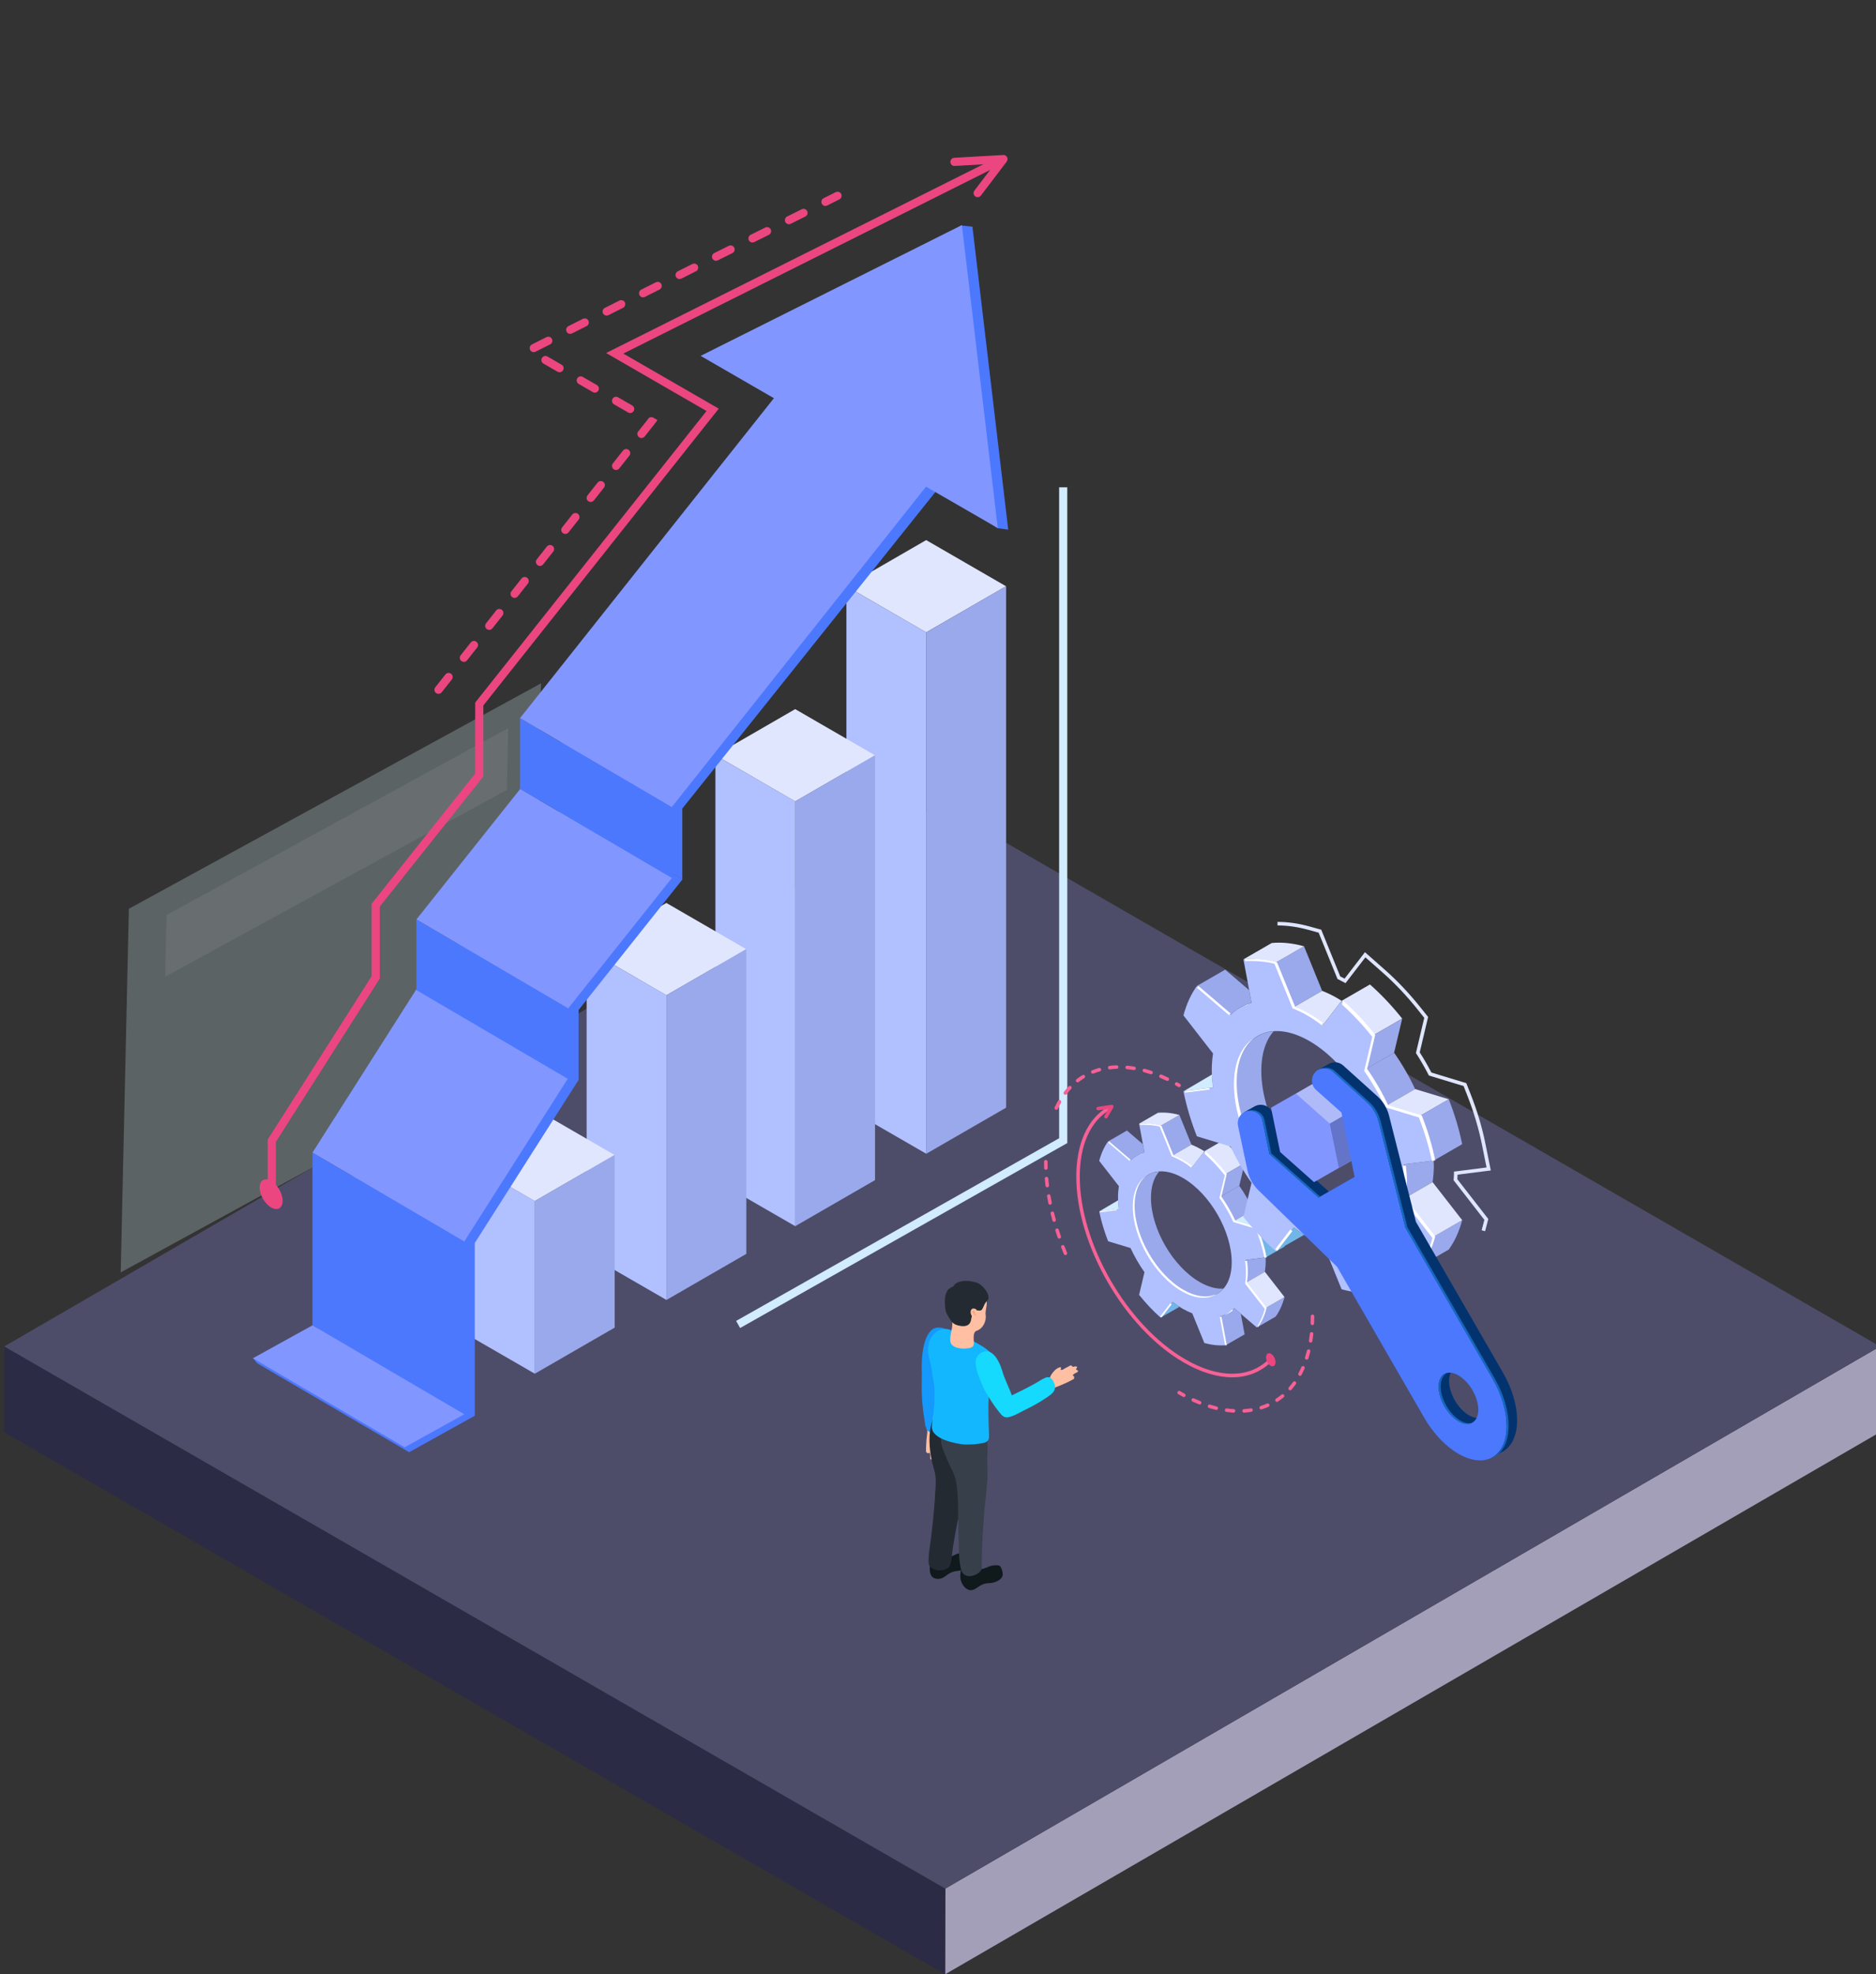 <svg width="230" height="242" viewBox="0 0 230 242" fill="none" xmlns="http://www.w3.org/2000/svg">
    <rect x="0" y="0" width="230" height="242" fill="#333333" stroke="none"/>
    <g clip-path="url(#clip0_54_60399)">
        <path d="M230.5 165.037L230.475 175.554L115.871 241.999L115.895 231.494L230.5 165.037Z" fill="#A49FB9"/>
        <path d="M115.895 231.494L115.871 241.999L0.5 175.554L0.525 165.037L115.895 231.494Z" fill="#2B2B45"/>
        <path d="M230.5 165.037L115.896 231.495L0.525 165.037L115.142 98.58L230.5 165.037Z" fill="#4D4D6A"/>
        <g opacity="0.5">
            <g style="mix-blend-mode:screen" opacity="0.5">
                <path d="M15.799 111.391L66.329 83.76L65.34 128.332L14.798 155.963L15.799 111.391Z" fill="#D4F2F8"/>
            </g>
            <path opacity="0.2" d="M20.421 112.155L62.313 89.246L62.14 96.817L20.247 119.725L20.421 112.155Z" fill="white"/>
        </g>
        <g clip-path="url(#clip1_54_60399)">
            <path d="M113.55 66.2L123.34 71.86L113.55 77.51L103.77 71.85L113.55 66.2Z" fill="#E0E6FD"/>
            <path d="M123.35 135.77L113.56 141.42V77.51L123.35 71.85V135.77Z" fill="#9AA9EB"/>
            <path d="M113.56 141.42L103.77 135.77V71.85L113.56 77.51V141.42Z" fill="#B1C0FE"/>
            <path d="M97.49 86.92L107.28 92.58L97.49 98.23L87.71 92.57L97.49 86.92Z" fill="#E0E6FD"/>
            <path d="M107.28 144.65L97.49 150.3V98.22L107.28 92.57V144.65Z" fill="#9AA9EB"/>
            <path d="M97.5 150.3L87.71 144.65V92.57L97.5 98.22V150.3Z" fill="#B1C0FE"/>
            <path d="M81.7 110.68L91.49 116.34L81.7 121.99L71.92 116.33L81.7 110.68Z" fill="#E0E6FD"/>
            <path d="M91.5 153.69L81.71 159.34V121.99L91.5 116.33V153.69Z" fill="#9AA9EB"/>
            <path d="M81.71 159.34L71.92 153.69V116.33L81.71 121.99V159.34Z" fill="#B1C0FE"/>
            <path d="M65.57 135.91L75.35 141.57L65.56 147.22L55.78 141.56L65.57 135.91Z" fill="#E0E6FD"/>
            <path d="M90.74 162.78L90.25 161.91L129.85 139.52V59.73H130.85V140.11L90.74 162.78Z" fill="#D1EBFF"/>
            <path d="M75.36 162.73L65.57 168.38V147.21L75.36 141.56V162.73Z" fill="#9AA9EB"/>
            <path d="M65.57 168.38L55.78 162.73V141.56L65.57 147.21V168.38Z" fill="#B1C0FE"/>
            <path d="M69.39 99.47L83.65 107.77V99.12H83.64L114.98 59.93L122.32 64.75L123.61 64.92L119.22 27.78L117.84 27.64L90.93 46.05L100.09 51.33L68.79 90.46L69.52 90.89L68.79 90.46V99.12L68.82 99.13L56.09 115.13L56.81 115.56L56.09 115.13V123.7H56.08L43.35 143.71L44.08 144.14L43.35 143.71L39.56 162.63L31.05 166.5L31.51 167.09L50.16 178L58.21 173.53V152.37H58.2L70.9 132.42L70.94 132.44V123.79L83.67 107.79L69.39 99.47Z" fill="#4C78FD"/>
            <path d="M51.04 121.27L69.64 132.18L56.91 152.19L38.31 141.28L51.04 121.27Z" fill="#8296FF"/>
            <path d="M56.92 173.35L38.31 162.45V141.28L56.92 152.18V173.35Z" fill="#4C78FD"/>
            <path d="M63.78 96.7L82.38 107.61L69.65 123.61L51.05 112.7L63.78 96.7Z" fill="#8296FF"/>
            <path d="M69.66 132.26L51.05 121.36V112.7L69.66 123.61V132.26Z" fill="#4C78FD"/>
            <path d="M96.03 47.36L114.63 58.27L82.35 98.94L63.75 88.03L96.03 47.36Z" fill="#8296FF"/>
            <path d="M82.36 107.59L63.75 96.69V88.03L82.36 98.94V107.59Z" fill="#4C78FD"/>
            <path d="M56.92 173.35L38.31 162.45L31 166.49L49.61 177.4L56.92 173.35Z" fill="#8296FF"/>
            <path d="M112.73 59.19L122.33 64.73L117.93 27.59L85.9 43.62L95.49 49.16L112.73 59.19Z" fill="#8296FF"/>
            <path d="M53.76 85.05C53.65 85.05 53.54 85.01 53.45 84.94C53.23 84.77 53.2 84.45 53.37 84.24L54.61 82.67C54.78 82.45 55.1 82.42 55.31 82.59C55.53 82.76 55.56 83.08 55.39 83.29L54.15 84.86C54.05 84.98 53.91 85.05 53.76 85.05ZM56.87 81.13C56.76 81.13 56.65 81.09 56.56 81.02C56.34 80.85 56.31 80.53 56.48 80.32L57.72 78.75C57.89 78.53 58.21 78.5 58.42 78.67C58.64 78.84 58.67 79.16 58.5 79.37L57.26 80.94C57.16 81.06 57.02 81.13 56.87 81.13ZM59.98 77.21C59.87 77.21 59.76 77.17 59.67 77.1C59.45 76.93 59.42 76.61 59.59 76.4L60.83 74.83C61 74.61 61.32 74.58 61.53 74.75C61.75 74.92 61.78 75.24 61.61 75.45L60.37 77.02C60.27 77.14 60.13 77.21 59.98 77.21ZM63.09 73.29C62.98 73.29 62.87 73.25 62.78 73.18C62.56 73.01 62.53 72.69 62.7 72.48L63.94 70.91C64.11 70.69 64.42 70.66 64.64 70.83C64.86 71 64.89 71.32 64.72 71.53L63.48 73.1C63.38 73.22 63.24 73.29 63.09 73.29ZM66.2 69.37C66.09 69.37 65.98 69.33 65.89 69.26C65.67 69.09 65.64 68.77 65.81 68.56L67.05 66.99C67.22 66.77 67.54 66.74 67.75 66.91C67.97 67.08 68 67.4 67.83 67.61L66.59 69.18C66.49 69.3 66.35 69.37 66.2 69.37ZM69.31 65.45C69.2 65.45 69.09 65.41 69 65.34C68.78 65.17 68.75 64.85 68.92 64.64L70.16 63.07C70.33 62.85 70.65 62.82 70.86 62.99C71.08 63.16 71.11 63.48 70.94 63.69L69.7 65.26C69.6 65.38 69.46 65.45 69.31 65.45ZM72.42 61.53C72.31 61.53 72.2 61.49 72.11 61.42C71.89 61.25 71.86 60.93 72.03 60.72L73.27 59.15C73.44 58.93 73.76 58.9 73.97 59.07C74.19 59.24 74.22 59.56 74.05 59.77L72.81 61.34C72.71 61.46 72.57 61.53 72.42 61.53ZM75.53 57.61C75.42 57.61 75.31 57.57 75.22 57.5C75 57.33 74.97 57.01 75.14 56.8L76.38 55.23C76.55 55.01 76.87 54.98 77.08 55.15C77.3 55.32 77.33 55.64 77.16 55.85L75.92 57.42C75.82 57.54 75.68 57.61 75.53 57.61ZM78.64 53.69C78.53 53.69 78.42 53.65 78.33 53.58C78.11 53.41 78.08 53.09 78.25 52.88L79.42 51.41C79.42 51.41 79.42 51.39 79.43 51.38C79.57 51.14 79.87 51.06 80.11 51.2L80.61 51.49L80.27 51.95L79.04 53.5C78.94 53.62 78.8 53.69 78.65 53.69H78.64ZM77.26 50.63C77.17 50.63 77.09 50.61 77.01 50.56L75.28 49.56C75.04 49.42 74.96 49.12 75.1 48.88C75.24 48.64 75.54 48.56 75.78 48.7L77.51 49.7C77.75 49.84 77.83 50.14 77.69 50.38C77.6 50.54 77.43 50.63 77.26 50.63ZM72.93 48.13C72.85 48.13 72.76 48.11 72.68 48.06L70.95 47.06C70.71 46.92 70.63 46.62 70.77 46.38C70.91 46.14 71.21 46.06 71.45 46.2L73.18 47.2C73.42 47.34 73.5 47.64 73.36 47.88C73.27 48.04 73.1 48.13 72.93 48.13ZM68.6 45.63C68.52 45.63 68.43 45.61 68.35 45.56L66.62 44.56C66.38 44.42 66.3 44.12 66.44 43.88C66.58 43.64 66.88 43.56 67.12 43.7L68.85 44.7C69.09 44.84 69.17 45.14 69.03 45.38C68.94 45.54 68.77 45.63 68.6 45.63ZM65.44 43.17C65.26 43.17 65.08 43.07 64.99 42.89C64.87 42.64 64.97 42.34 65.21 42.22L67 41.32C67.25 41.2 67.55 41.3 67.67 41.54C67.79 41.79 67.69 42.09 67.45 42.21L65.66 43.11C65.59 43.15 65.51 43.16 65.44 43.16V43.17ZM69.91 40.93C69.73 40.93 69.55 40.83 69.46 40.65C69.34 40.4 69.44 40.1 69.68 39.98L71.47 39.08C71.72 38.96 72.02 39.06 72.14 39.3C72.26 39.55 72.16 39.85 71.92 39.97L70.13 40.87C70.06 40.91 69.98 40.92 69.91 40.92V40.93ZM74.38 38.69C74.2 38.69 74.02 38.59 73.93 38.41C73.81 38.16 73.91 37.86 74.15 37.74L75.94 36.84C76.19 36.72 76.49 36.82 76.61 37.06C76.73 37.31 76.63 37.61 76.39 37.73L74.6 38.63C74.53 38.67 74.45 38.68 74.38 38.68V38.69ZM78.85 36.45C78.67 36.45 78.49 36.35 78.4 36.17C78.28 35.92 78.38 35.62 78.62 35.5L80.41 34.6C80.66 34.48 80.96 34.58 81.08 34.82C81.2 35.07 81.1 35.37 80.86 35.49L79.07 36.39C79 36.43 78.92 36.44 78.85 36.44V36.45ZM83.32 34.21C83.14 34.21 82.96 34.11 82.87 33.93C82.75 33.68 82.85 33.38 83.09 33.26L84.88 32.36C85.13 32.24 85.43 32.34 85.55 32.58C85.67 32.83 85.57 33.13 85.33 33.25L83.54 34.15C83.47 34.19 83.39 34.2 83.32 34.2V34.21ZM87.79 31.97C87.61 31.97 87.43 31.87 87.34 31.69C87.22 31.44 87.32 31.14 87.56 31.02L89.35 30.13C89.6 30.01 89.9 30.11 90.02 30.35C90.14 30.6 90.04 30.9 89.8 31.02L88.01 31.91C87.94 31.95 87.86 31.96 87.79 31.96V31.97ZM92.26 29.73C92.08 29.73 91.9 29.63 91.81 29.45C91.69 29.2 91.79 28.9 92.03 28.78L93.82 27.89C94.07 27.77 94.37 27.87 94.49 28.11C94.61 28.36 94.51 28.66 94.27 28.78L92.48 29.67C92.41 29.71 92.33 29.72 92.26 29.72V29.73ZM96.73 27.49C96.55 27.49 96.37 27.39 96.28 27.21C96.16 26.96 96.26 26.66 96.5 26.54L98.29 25.65C98.54 25.53 98.84 25.63 98.96 25.87C99.08 26.12 98.98 26.42 98.74 26.54L96.95 27.43C96.88 27.47 96.8 27.48 96.73 27.48V27.49ZM101.2 25.25C101.02 25.25 100.84 25.15 100.75 24.97C100.63 24.72 100.73 24.42 100.97 24.3L102.46 23.55C102.71 23.43 103.01 23.53 103.13 23.77C103.25 24.02 103.15 24.32 102.91 24.44L101.42 25.19C101.35 25.23 101.27 25.24 101.2 25.24V25.25Z" fill="#EB4680"/>
            <path d="M33.82 145.92H32.82V139.68L45.56 119.66V110.78L58.26 94.82V86.12L86.62 50.38L74.31 43.27L121.83 19.5L122.28 20.39L76.42 43.34L88.12 50.09L59.26 86.47V95.17L46.56 111.13V119.95L33.82 139.97V145.92Z" fill="#EB4680"/>
            <path d="M119.86 24.17C119.75 24.17 119.65 24.14 119.56 24.07C119.34 23.9 119.3 23.59 119.46 23.37L121.97 20.07L117.05 20.34C116.76 20.37 116.54 20.14 116.52 19.87C116.5 19.59 116.72 19.36 116.99 19.34L123 19C123.19 18.97 123.38 19.09 123.47 19.26C123.56 19.43 123.54 19.64 123.43 19.8L120.26 23.97C120.16 24.1 120.01 24.17 119.86 24.17Z" fill="#EB4680"/>
            <path d="M34.65 147.19C34.65 148.09 34.02 148.45 33.24 148C32.46 147.55 31.83 146.46 31.83 145.56C31.83 144.66 32.46 144.3 33.24 144.75C34.02 145.2 34.65 146.29 34.65 147.19Z" fill="#EB4680"/>
        </g>
        <path d="M115.026 175.457C115.113 175.568 115.199 175.666 115.261 175.802C115.459 176.184 115.632 176.603 115.583 177.035C115.583 177.121 115.545 177.232 115.459 177.269C115.397 177.22 115.348 177.171 115.286 177.109C115.286 177.109 115.261 177.084 115.249 177.084C115.237 177.084 115.224 177.084 115.212 177.109C115.101 177.232 115.15 177.491 115.15 177.639C115.15 177.849 115.15 178.058 115.15 178.268C115.15 178.317 115.15 178.367 115.138 178.416C115.125 178.465 115.088 178.502 115.039 178.515C115.014 178.515 114.977 178.515 114.952 178.515C114.903 178.515 114.866 178.576 114.853 178.638C114.816 178.749 114.792 178.884 114.717 178.971C114.569 179.156 114.532 178.86 114.446 178.798C114.322 178.712 114.26 178.921 114.149 178.897C114.063 178.884 114.05 178.773 114.05 178.687C114.05 178.465 114.087 178.268 113.976 178.071C113.976 178.071 113.964 178.046 113.951 178.046C113.927 178.046 113.902 178.071 113.89 178.095C113.815 178.182 113.717 178.12 113.655 178.071C113.568 178.021 113.544 177.984 113.531 177.873C113.531 177.232 113.568 176.591 113.642 175.962C113.667 175.79 113.692 175.629 113.692 175.457C113.692 175.272 113.679 175.099 113.618 174.927C113.568 174.754 113.506 174.594 113.469 174.421C113.42 174.236 113.531 174.014 113.618 173.854C113.642 173.792 113.679 173.743 113.741 173.706C113.791 173.681 113.84 173.669 113.902 173.669C114.075 173.669 114.26 173.669 114.433 173.743C114.606 173.817 114.742 173.94 114.804 174.1C114.853 174.224 114.853 174.372 114.841 174.507C114.841 174.705 114.829 174.914 114.866 175.112C114.903 175.247 114.965 175.358 115.039 175.457H115.026Z" fill="#FFBFA2"/>
        <path d="M116.522 165.766C116.88 163.966 116.448 162.523 114.804 162.745C114.112 162.832 113.198 163.818 113.025 166.703C112.975 167.406 112.975 169.342 113.272 170.562C113.457 171.351 114.025 171.561 114.273 171.401C114.557 171.216 114.705 172.054 114.866 171.623C115.175 170.821 116.064 168.084 116.522 165.754V165.766Z" fill="#1499FC"/>
        <path d="M114.384 175.593C113.457 175.593 113.457 174.717 113.358 174.126C112.926 171.598 113 170.007 113.024 168.651C113.024 168.577 113.581 169.021 113.655 169.033C114.112 169.12 115.002 167.665 115.224 168.121C115.459 168.602 114.829 171.105 115.002 173.25C115.125 174.791 115.57 175.58 114.384 175.58V175.593Z" fill="#1499FC"/>
        <path d="M128.706 168.86C128.768 168.737 128.818 168.613 128.892 168.49C129.139 168.133 129.423 167.787 129.831 167.627C129.917 167.59 130.029 167.565 130.103 167.627C130.078 167.701 130.066 167.775 130.041 167.849C130.041 167.861 130.041 167.874 130.041 167.886C130.041 167.886 130.066 167.898 130.078 167.911C130.239 167.96 130.449 167.787 130.585 167.713C130.77 167.615 130.955 167.516 131.141 167.417C131.178 167.393 131.227 167.368 131.277 167.368C131.326 167.368 131.376 167.368 131.413 167.417C131.425 167.442 131.437 167.467 131.45 167.491C131.487 167.528 131.549 167.541 131.598 167.528C131.709 167.504 131.833 167.467 131.956 167.491C132.191 167.541 131.944 167.713 131.932 167.812C131.932 167.96 132.129 167.911 132.166 168.034C132.191 168.12 132.105 168.182 132.031 168.219C131.833 168.318 131.647 168.379 131.524 168.576C131.524 168.576 131.524 168.601 131.524 168.613C131.524 168.638 131.573 168.638 131.598 168.65C131.709 168.675 131.697 168.786 131.697 168.872C131.697 168.971 131.672 169.02 131.573 169.07C131.005 169.378 130.424 169.649 129.831 169.883C129.67 169.945 129.51 170.007 129.361 170.081C129.201 170.167 129.052 170.266 128.929 170.389C128.805 170.512 128.682 170.648 128.558 170.759C128.41 170.882 128.175 170.894 127.99 170.894C127.928 170.894 127.854 170.894 127.804 170.857C127.755 170.833 127.73 170.784 127.705 170.734C127.619 170.586 127.545 170.414 127.52 170.241C127.508 170.068 127.545 169.871 127.656 169.735C127.742 169.637 127.878 169.563 128.002 169.501C128.187 169.415 128.36 169.316 128.521 169.193C128.632 169.094 128.694 168.983 128.743 168.872L128.706 168.86Z" fill="#FFBFA2"/>
        <path d="M117.745 192.941C117.77 192.472 117.906 192.004 118.029 191.535C118.079 191.375 118.128 191.215 118.239 191.091C118.511 190.832 118.993 190.98 119.216 191.288C119.315 191.424 119.389 191.597 119.475 191.745C119.636 192.004 119.994 192.337 120.328 192.324C120.699 192.3 121.143 192.016 121.514 191.93C121.786 191.868 122.058 191.843 122.33 191.868C122.478 191.88 122.552 191.905 122.651 192.028C122.738 192.139 122.787 192.275 122.824 192.398C122.911 192.645 122.972 192.904 122.911 193.15C122.849 193.385 122.651 193.582 122.441 193.705C122.12 193.902 121.687 194.038 121.316 194.05C120.921 194.05 120.538 194.137 120.192 194.346C119.735 194.618 119.277 195.086 118.709 194.852C118.202 194.642 117.869 194.087 117.77 193.569C117.733 193.36 117.72 193.15 117.733 192.928L117.745 192.941Z" fill="#10191B"/>
        <path d="M113.976 191.646C113.976 191.646 113.976 191.597 113.976 191.572H116.027V190.845C116.114 190.882 116.213 190.894 116.299 190.882C116.658 190.845 117.09 190.524 117.461 190.425C117.72 190.351 118.005 190.302 118.276 190.314C118.425 190.314 118.511 190.339 118.61 190.462C118.697 190.573 118.758 190.697 118.808 190.82C118.907 191.054 118.993 191.313 118.931 191.572C118.882 191.819 118.697 192.016 118.499 192.152C118.19 192.361 117.77 192.521 117.399 192.558C117.004 192.595 116.633 192.694 116.299 192.916C115.867 193.212 115.558 193.532 115.002 193.532C114.557 193.532 114.223 193.348 114.075 192.904C113.951 192.546 113.988 192.152 114.013 191.782C114.013 191.732 114.013 191.683 114.013 191.646H113.976Z" fill="#10191B"/>
        <path d="M116.608 173.952C116.917 174.261 118.054 173.681 118.066 173.533C119.413 172.473 119.29 176.677 118.907 178.342C118.721 179.156 118.734 180.635 118.561 181.424C118.351 182.361 118.116 183.286 117.881 184.211C117.856 184.322 117.819 184.445 117.757 184.544C117.671 184.679 117.535 184.778 117.387 184.852C116.151 185.481 115.014 184.581 114.816 184.186C114.371 183.298 115.026 181.856 114.532 180.179C113.222 175.79 114.433 173.077 115.249 172.954C115.978 172.843 116.41 173.718 116.608 173.928V173.952Z" fill="#242A31"/>
        <path d="M118.351 182.275C117.992 183.742 117.659 185.21 117.362 186.677C117.177 187.614 117.004 188.563 116.855 189.513C116.559 191.461 116.682 191.966 116.089 192.274C115.261 192.718 114.347 192.41 113.976 191.991C113.63 191.596 114.063 189.192 114.124 188.662C114.866 182.781 114.47 181.967 115.175 182.25C115.57 182.411 116.052 182.546 116.299 182.916C116.361 183.003 116.682 183.607 116.831 183.533C117.028 183.446 116.645 183.089 116.843 183.126C117.238 183.2 117.597 183.422 117.832 183.742L118.338 182.263L118.351 182.275Z" fill="#242A31"/>
        <path d="M118.722 174.236C118.858 174.174 119.574 173.829 119.562 173.644C120.761 172.411 121.205 176.591 121.057 178.292C120.983 179.118 121.119 180.586 121.057 181.399C120.761 184.802 120.748 184.704 120.377 184.963C119.241 185.752 117.98 185.012 117.745 184.654C117.152 183.791 117.696 181.905 116.67 180.092C116.324 179.476 115.879 178.292 115.607 177.639C114.94 176.085 115.756 173.718 116.139 173.508C116.262 173.434 117.14 173.249 117.857 173.903C118.277 174.285 118.227 174.47 118.734 174.223L118.722 174.236Z" fill="#37404A"/>
        <path d="M114.582 170.574C114.582 169.662 114.322 168.811 114.223 167.923C114.137 167.073 113.766 166.283 113.778 165.408C113.791 164.582 114.112 163.707 114.804 163.238C115.311 162.893 116.003 162.782 116.559 163.028C117.387 163.398 118.215 163.78 119.018 164.224C119.784 164.644 120.612 165.05 121.255 165.63C121.625 165.963 121.934 166.382 122.07 166.863C122.206 167.393 122.132 167.948 121.971 168.478C121.811 168.996 121.588 169.501 121.44 170.032C121.193 170.907 121.181 171.844 121.181 172.757C121.181 173.78 121.205 174.803 121.255 175.827C121.255 176.073 121.279 176.345 121.131 176.554C120.97 176.776 120.674 176.85 120.414 176.899C119.685 177.047 119.006 177.06 118.264 177.06C117.399 176.998 114.186 176.455 114.248 174.877C114.31 173.607 114.569 173.028 114.582 170.599V170.574Z" fill="#13B7FD"/>
        <path d="M119.45 163.448C119.525 163.115 119.772 163.201 119.661 162.881C119.562 162.609 119.413 162.363 119.191 162.165C118.981 161.98 118.697 161.857 118.412 161.857C118.314 161.857 118.239 161.906 118.141 161.906C117.869 161.894 117.597 161.82 117.325 161.845C116.843 161.882 116.757 161.943 116.757 162.276C116.757 162.992 116.435 163.682 116.509 164.397C116.596 165.174 117.659 165.322 118.252 165.297C119.957 165.248 119.179 164.594 119.426 163.448H119.45Z" fill="#FFBFA2"/>
        <path d="M120.699 158.923C120.835 159.12 120.946 159.33 120.97 159.576C121.02 160.131 120.76 160.674 120.847 161.216C120.933 161.747 120.637 162.918 119.574 163.164C119.043 163.288 118.017 163.041 117.696 162.869C117.263 162.634 116.991 162.178 116.757 161.747C114.804 158.196 119.339 157.061 120.686 158.923H120.699Z" fill="#FFBFA2"/>
        <path d="M116.361 157.973C116.472 157.875 116.608 157.788 116.769 157.727C116.818 157.702 116.868 157.69 116.905 157.653C116.93 157.628 116.942 157.591 116.967 157.554C117.053 157.406 117.201 157.295 117.362 157.221C117.955 156.937 118.66 156.962 119.302 157.098C119.525 157.147 119.735 157.196 119.932 157.295C120.155 157.406 120.353 157.579 120.538 157.764C120.859 158.109 121.242 158.627 121.193 159.12C121.193 159.231 121.119 159.317 121.057 159.403C121.008 159.477 120.946 159.527 120.896 159.588C120.711 159.786 120.624 160.082 120.501 160.328C120.451 160.427 120.39 160.538 120.291 160.599C120.093 160.71 119.846 160.575 119.636 160.624C119.512 160.649 119.401 160.747 119.339 160.858C119.265 160.969 119.228 161.093 119.179 161.216C119.117 161.413 119.092 161.573 119.055 161.771C119.018 161.968 118.944 162.178 118.796 162.313C118.462 162.634 117.856 162.572 117.461 162.461C117.313 162.424 117.164 162.375 117.041 162.301C116.732 162.128 116.534 161.82 116.361 161.524C116.188 161.253 116.027 160.969 115.941 160.661C115.891 160.488 115.879 160.304 115.867 160.131C115.805 159.403 115.793 158.479 116.349 157.961L116.361 157.973Z" fill="#242A31"/>
        <path d="M119.426 160.39C119.018 160.328 118.87 160.834 119.117 161.253C119.191 161.376 119.327 161.487 119.426 161.586C120.118 162.276 120.353 161.611 120.142 161.376C119.636 160.834 119.932 160.464 119.413 160.39H119.426Z" fill="#FFBFA2"/>
        <path d="M119.488 161.179C119.488 161.179 118.993 160.822 119.327 160.649C119.426 160.6 119.512 160.686 119.525 160.785C119.525 160.834 119.512 160.883 119.512 160.933C119.512 160.957 119.512 160.994 119.537 161.019C119.574 161.093 119.71 161.167 119.673 161.266C119.636 161.352 119.512 161.204 119.488 161.179Z" fill="#F3A984"/>
        <path d="M120.958 182.275C119.908 192.644 120.785 192.151 119.969 192.792C119.315 193.322 118.116 193.446 117.844 192.41C117.547 191.276 117.535 190.696 117.436 183.027C117.436 182.904 117.436 182.756 117.547 182.694C117.683 182.608 118.697 182.818 119.03 183.187C119.104 183.274 119.5 183.816 119.636 183.73C119.809 183.619 119.389 183.323 119.599 183.335C119.994 183.348 120.39 183.52 120.662 183.804L120.958 182.263V182.275Z" fill="#37404A"/>
        <path d="M122.923 168.158C122.392 166.407 121.489 165.223 120.414 165.754C119.24 166.333 119.389 167.517 120.6 170.155C120.896 170.796 121.922 172.436 122.75 173.386C123.009 173.669 123.393 173.83 123.763 173.657C123.949 173.571 124.097 173.423 124.233 173.262C124.369 173.102 124.517 172.905 124.468 172.695C124.431 172.535 124.344 172.35 124.282 172.19C124.146 171.783 124.282 171.672 124.146 171.277C123.825 170.34 123.207 169.12 122.911 168.17L122.923 168.158Z" fill="#15D9FD"/>
        <path d="M129.151 169.341C129.596 170.155 129.238 170.611 128.768 170.981C128.595 171.117 128.41 171.252 128.212 171.376C127.322 171.98 126.371 172.485 125.407 172.942C124.962 173.151 123.331 174.236 122.861 173.398C122.676 173.052 122.429 172.769 122.478 172.362C122.503 172.14 122.602 171.93 122.75 171.758C122.898 171.585 123.084 171.524 123.281 171.425C123.603 171.252 123.936 171.092 124.27 170.932C125.061 170.55 125.852 170.155 126.63 169.736C127.99 168.996 128.595 168.293 129.151 169.329V169.341Z" fill="#15D9FD"/>
        <g clip-path="url(#clip2_54_60399)">
            <path d="M147.073 157.139C143.78 155.23 141.11 150.611 141.11 146.819C141.11 145.414 141.479 144.324 142.11 143.604C140.303 143.733 139.08 145.254 139.08 147.814C139.08 151.606 141.75 156.226 145.042 158.135C147.112 159.333 148.927 159.169 149.996 157.945C149.133 158.01 148.138 157.755 147.073 157.139Z" fill="#9AA9EB"/>
            <path d="M152.868 155.885C152.868 155.411 152.825 154.924 152.765 154.433L155.173 154.127C154.929 152.908 154.555 151.679 154.083 150.464L151.336 149.633C150.855 148.603 150.28 147.603 149.627 146.672L150.284 143.893C149.468 142.871 148.588 141.936 147.652 141.109L146.176 143.027C145.781 142.729 145.382 142.449 144.969 142.208C144.557 141.971 144.158 141.785 143.763 141.626L142.286 137.993C141.351 137.735 140.471 137.649 139.655 137.726L140.312 141.268C139.659 141.441 139.084 141.773 138.603 142.247L135.856 139.898C135.379 140.562 135.01 141.359 134.765 142.294L137.174 145.392C137.114 145.81 137.071 146.25 137.071 146.724C137.071 147.198 137.114 147.685 137.174 148.176L134.765 148.482C135.01 149.701 135.384 150.93 135.856 152.145L138.603 152.976C139.084 154.006 139.659 155.006 140.312 155.937L139.655 158.716C140.471 159.738 141.351 160.673 142.286 161.5L143.763 159.583C144.158 159.88 144.557 160.16 144.969 160.401C145.382 160.638 145.781 160.824 146.176 160.983L147.652 164.616C148.588 164.874 149.468 164.96 150.284 164.883L149.627 161.341C150.28 161.168 150.855 160.837 151.336 160.363L154.083 162.711C154.56 162.047 154.929 161.25 155.173 160.315L152.765 157.217C152.825 156.799 152.868 156.359 152.868 155.885ZM145.047 158.13C141.754 156.221 139.084 151.602 139.084 147.81C139.084 144.018 141.754 142.488 145.047 144.397C148.339 146.306 151.009 150.925 151.009 154.717C151.009 158.51 148.339 160.039 145.047 158.13Z" fill="#B1C0FE"/>
            <path d="M146.073 140.299L144.596 136.666L142.286 137.998L143.763 141.63L146.073 140.299Z" fill="#9AA9EB"/>
            <path d="M143.763 141.63C144.158 141.79 144.557 141.975 144.969 142.212C145.382 142.449 145.781 142.729 146.176 143.031L147.652 141.113C147.652 141.113 147.403 140.958 147.275 140.885C146.863 140.648 146.463 140.463 146.068 140.303L143.759 141.635L143.763 141.63Z" fill="#E0E6FD"/>
            <path d="M144.596 136.666C143.66 136.408 142.78 136.326 141.964 136.399L139.655 137.731C140.471 137.653 141.351 137.739 142.286 137.998L144.596 136.666Z" fill="#E0E6FD"/>
            <path d="M152.598 142.561C151.782 141.54 150.902 140.605 149.966 139.777L147.657 141.109C148.588 141.932 149.473 142.871 150.288 143.893L152.598 142.561Z" fill="#E0E6FD"/>
            <path d="M150.288 143.893L149.627 146.676L151.937 145.345L152.598 142.561L150.288 143.893Z" fill="#9AA9EB"/>
            <path d="M149.627 146.677C150.28 147.607 150.855 148.603 151.336 149.637L153.645 148.305C153.164 147.276 152.589 146.276 151.937 145.345L149.627 146.677Z" fill="#9AA9EB"/>
            <path d="M151.336 149.637L154.083 150.469L156.393 149.137L153.645 148.305L151.336 149.637Z" fill="#D1EBFF"/>
            <path d="M154.083 150.469C154.56 151.679 154.929 152.912 155.173 154.131L157.483 152.8C157.238 151.58 156.865 150.352 156.393 149.137L154.083 150.469Z" fill="#72B5E8"/>
            <path d="M140.312 141.277L140.119 140.247L138.165 138.575L135.856 139.907L138.603 142.255C139.084 141.781 139.659 141.449 140.312 141.277Z" fill="#9AA9EB"/>
            <path d="M155.173 160.319C154.929 161.254 154.555 162.056 154.083 162.715L156.393 161.384C156.869 160.72 157.238 159.923 157.483 158.988L155.173 160.319Z" fill="#9AA9EB"/>
            <path d="M155.075 155.89C155.135 155.472 155.178 155.032 155.178 154.558C155.178 154.42 155.169 154.278 155.161 154.136L152.765 154.442C152.825 154.933 152.868 155.42 152.868 155.894C152.868 156.368 152.825 156.807 152.765 157.225L155.075 155.894V155.89Z" fill="#9AA9EB"/>
            <path d="M152.765 157.221L155.173 160.32L157.483 158.988L155.075 155.89L152.765 157.221Z" fill="#E0E6FD"/>
            <path d="M151.336 160.367C150.855 160.841 150.28 161.173 149.627 161.345L150.284 164.887L152.593 163.556L152.126 161.043L151.336 160.367Z" fill="#9AA9EB"/>
            <path d="M137.088 147.12L134.765 148.491L137.174 148.185C137.131 147.827 137.101 147.474 137.088 147.12Z" fill="#D1EBFF"/>
            <path d="M143.763 159.587L142.286 161.505L144.613 160.177C144.326 159.992 144.042 159.798 143.763 159.587Z" fill="#72B5E8"/>
            <g style="mix-blend-mode:color-dodge">
                <path d="M140.033 141.436L140.024 141.402C139.913 141.445 139.809 141.497 139.702 141.548C139.809 141.51 139.917 141.471 140.028 141.441L140.033 141.436Z" fill="white"/>
                <path d="M136.882 148.224L134.881 148.478C134.89 148.517 134.899 148.555 134.907 148.594L136.895 148.34C136.89 148.301 136.886 148.262 136.882 148.219V148.224Z" fill="white"/>
                <path d="M150.159 144.048L149.503 146.827C150.155 147.758 150.73 148.753 151.211 149.788L153.959 150.619C154.418 151.791 154.778 152.985 155.023 154.166L155.294 154.123C155.049 152.903 154.675 151.675 154.203 150.46L151.456 149.628C150.975 148.598 150.4 147.598 149.747 146.668L150.404 143.888C149.588 142.867 148.708 141.932 147.773 141.104L147.682 141.41C148.558 142.199 149.391 143.087 150.155 144.048H150.159Z" fill="white"/>
                <path d="M145.068 158.087C141.776 156.178 139.105 151.559 139.105 147.767C139.105 146.09 139.629 144.862 140.496 144.177C139.496 144.823 138.882 146.116 138.882 147.93C138.882 151.722 141.552 156.342 144.845 158.251C146.506 159.216 148.009 159.298 149.091 158.66C149.009 158.686 148.927 158.699 148.846 158.721C147.82 159.096 146.506 158.919 145.072 158.087H145.068Z" fill="white"/>
                <path d="M150.074 161.224C150.469 161.082 150.833 160.88 151.16 160.613L151.057 160.526C150.765 160.815 150.434 161.043 150.074 161.224Z" fill="white"/>
                <path d="M138.517 142.32C138.419 142.324 138.517 142.242 138.62 142.16L135.976 139.898C135.903 140.001 135.834 140.118 135.959 140.131L138.522 142.32H138.517Z" fill="white"/>
                <g style="mix-blend-mode:color-dodge">
                    <path d="M149.563 161.504L150.194 164.896C150.121 164.896 150.262 164.891 150.404 164.879L149.752 161.371C149.619 161.423 149.485 161.47 149.563 161.504Z" fill="white"/>
                </g>
                <path d="M152.984 155.877C152.984 155.441 152.945 154.993 152.894 154.545L152.654 154.562C152.714 155.054 152.757 155.541 152.757 156.015C152.757 156.489 152.714 156.928 152.654 157.346L155.062 160.444C154.856 161.229 154.555 161.918 154.182 162.513L154.199 162.707C154.675 162.043 155.045 161.246 155.289 160.311L152.881 157.213C152.941 156.795 152.984 156.355 152.984 155.881V155.877Z" fill="white"/>
                <path d="M142.183 138.097L143.66 141.729C144.055 141.889 144.454 142.074 144.866 142.311C145.279 142.548 145.678 142.828 146.073 143.13L146.12 142.902C145.781 142.652 145.437 142.41 145.081 142.208C144.669 141.971 144.27 141.785 143.875 141.626L142.398 137.993C141.462 137.735 140.582 137.649 139.767 137.726L139.797 137.877C140.492 137.86 141.406 137.886 142.179 138.097H142.183Z" fill="white"/>
                <path d="M143.484 159.751L142.248 161.354C142.299 161.401 142.351 161.453 142.402 161.496L143.652 159.871C143.596 159.828 143.536 159.789 143.48 159.746L143.484 159.751Z" fill="white"/>
            </g>
            <path d="M163.604 146.78C158.651 143.91 154.637 136.959 154.637 131.254C154.637 129.138 155.195 127.5 156.144 126.415C153.426 126.613 151.589 128.897 151.589 132.749C151.589 138.455 155.603 145.405 160.557 148.275C163.669 150.076 166.399 149.831 168.005 147.987C166.704 148.081 165.206 147.702 163.604 146.776V146.78Z" fill="#9AA9EB"/>
            <path d="M172.319 144.897C172.319 144.182 172.259 143.453 172.164 142.716L175.787 142.255C175.418 140.424 174.86 138.571 174.143 136.748L170.014 135.494C169.292 133.943 168.425 132.443 167.442 131.043L168.434 126.858C167.21 125.324 165.884 123.911 164.48 122.674L162.257 125.561C161.664 125.113 161.059 124.691 160.441 124.333C159.823 123.976 159.217 123.696 158.625 123.459L156.401 117.994C154.997 117.607 153.671 117.477 152.447 117.594L153.439 122.924C152.456 123.183 151.589 123.678 150.868 124.394L146.738 120.86C146.021 121.855 145.463 123.062 145.094 124.463L148.717 129.125C148.627 129.754 148.562 130.418 148.562 131.129C148.562 131.84 148.623 132.573 148.717 133.309L145.094 133.77C145.463 135.602 146.021 137.455 146.738 139.278L150.868 140.532C151.589 142.083 152.456 143.583 153.439 144.983L152.447 149.167C153.671 150.701 154.997 152.115 156.401 153.352L158.625 150.464C159.217 150.913 159.823 151.335 160.441 151.693C161.059 152.05 161.664 152.33 162.257 152.567L164.48 158.031C165.884 158.419 167.21 158.548 168.434 158.432L167.442 153.102C168.425 152.843 169.292 152.348 170.014 151.632L174.143 155.166C174.86 154.17 175.418 152.964 175.787 151.563L172.164 146.901C172.254 146.272 172.319 145.608 172.319 144.897ZM160.557 148.275C155.603 145.405 151.589 138.455 151.589 132.749C151.589 127.044 155.603 124.747 160.557 127.617C165.51 130.487 169.524 137.438 169.524 143.143C169.524 148.848 165.51 151.145 160.557 148.275Z" fill="#B1C0FE"/>
            <path d="M162.098 121.45L159.874 115.986L156.401 117.99L158.625 123.454L162.098 121.45Z" fill="#9AA9EB"/>
            <path d="M158.625 123.454C159.217 123.691 159.823 123.971 160.441 124.329C161.059 124.687 161.664 125.109 162.257 125.557L164.48 122.67C164.48 122.67 164.107 122.433 163.914 122.325C163.295 121.968 162.69 121.687 162.098 121.45L158.625 123.454Z" fill="#E0E6FD"/>
            <path d="M159.874 115.986C158.47 115.599 157.144 115.469 155.92 115.586L152.447 117.589C153.671 117.473 154.997 117.602 156.401 117.99L159.874 115.986Z" fill="#E0E6FD"/>
            <path d="M171.911 124.855C170.688 123.321 169.361 121.907 167.957 120.67L164.484 122.674C165.888 123.915 167.215 125.324 168.438 126.858L171.911 124.855Z" fill="#E0E6FD"/>
            <path d="M168.438 126.854L167.447 131.038L170.919 129.039L171.911 124.855L168.438 126.854Z" fill="#9AA9EB"/>
            <path d="M167.447 131.038C168.43 132.439 169.297 133.939 170.018 135.49L173.491 133.486C172.77 131.935 171.902 130.435 170.919 129.035L167.447 131.038Z" fill="#9AA9EB"/>
            <path d="M170.018 135.49L174.148 136.744L177.62 134.74L173.491 133.49L170.018 135.49Z" fill="#E0E6FD"/>
            <path d="M174.148 136.744C174.864 138.567 175.423 140.42 175.792 142.251L179.265 140.247C178.895 138.416 178.337 136.563 177.62 134.74L174.148 136.744Z" fill="#9AA9EB"/>
            <path d="M153.435 122.92L153.147 121.368L150.207 118.852L146.734 120.856L150.863 124.389C151.585 123.674 152.452 123.178 153.435 122.92Z" fill="#9AA9EB"/>
            <path d="M175.792 151.563C175.423 152.968 174.864 154.17 174.148 155.166L177.62 153.162C178.337 152.166 178.895 150.96 179.265 149.559L175.792 151.563Z" fill="#9AA9EB"/>
            <path d="M175.637 144.897C175.727 144.268 175.792 143.604 175.792 142.893C175.792 142.682 175.779 142.471 175.766 142.255L172.164 142.712C172.254 143.449 172.319 144.182 172.319 144.893C172.319 145.604 172.259 146.267 172.164 146.896L175.637 144.893V144.897Z" fill="#9AA9EB"/>
            <path d="M172.164 146.901L175.792 151.563L179.265 149.559L175.637 144.897L172.164 146.901Z" fill="#E0E6FD"/>
            <path d="M170.018 151.632C169.297 152.347 168.43 152.843 167.447 153.102L168.438 158.432L171.911 156.428L171.211 152.649L170.022 151.632H170.018Z" fill="#72B5E8"/>
            <path d="M148.584 131.711L145.09 133.771L148.713 133.309C148.644 132.771 148.605 132.241 148.584 131.711Z" fill="#D1EBFF"/>
            <path d="M158.625 150.464L156.401 153.352L159.9 151.352C159.471 151.076 159.041 150.783 158.625 150.464Z" fill="#72B5E8"/>
            <g style="mix-blend-mode:color-dodge">
                <path d="M153.01 123.161L153.001 123.11C152.834 123.174 152.679 123.248 152.52 123.329C152.684 123.269 152.842 123.209 153.01 123.166V123.161Z" fill="white"/>
                <path d="M148.275 133.37L145.266 133.753C145.279 133.814 145.291 133.87 145.304 133.93L148.292 133.551C148.283 133.491 148.279 133.43 148.275 133.374V133.37Z" fill="white"/>
                <path d="M168.241 127.083L167.249 131.267C168.232 132.667 169.099 134.167 169.82 135.718L173.95 136.972C174.641 138.739 175.182 140.532 175.551 142.303L175.959 142.234C175.59 140.403 175.032 138.55 174.315 136.727L170.185 135.473C169.464 133.921 168.597 132.422 167.614 131.021L168.606 126.837C167.382 125.303 166.056 123.89 164.652 122.653L164.515 123.114C165.832 124.303 167.082 125.635 168.236 127.083H168.241Z" fill="white"/>
                <path d="M160.587 148.206C155.633 145.337 151.619 138.386 151.619 132.68C151.619 130.159 152.405 128.315 153.71 127.277C152.203 128.25 151.28 130.19 151.28 132.922C151.28 138.627 155.294 145.578 160.248 148.448C162.746 149.896 165.008 150.025 166.635 149.064C166.515 149.103 166.39 149.124 166.266 149.155C164.721 149.719 162.746 149.452 160.591 148.202L160.587 148.206Z" fill="white"/>
                <path d="M168.112 152.921C168.709 152.705 169.254 152.399 169.747 152.003L169.593 151.874C169.155 152.309 168.653 152.654 168.112 152.925V152.921Z" fill="white"/>
                <path d="M150.735 124.484C150.584 124.493 150.735 124.368 150.889 124.243L146.914 120.839C146.802 120.994 146.699 121.166 146.888 121.188L150.739 124.484H150.735Z" fill="white"/>
                <g style="mix-blend-mode:color-dodge">
                    <path d="M167.348 153.343L168.296 158.445C168.185 158.441 168.404 158.436 168.61 158.419L167.631 153.14C167.434 153.218 167.232 153.287 167.348 153.343Z" fill="white"/>
                </g>
                <path d="M172.495 144.88C172.495 144.225 172.439 143.553 172.357 142.876L171.997 142.902C172.087 143.639 172.151 144.371 172.151 145.082C172.151 145.793 172.091 146.457 171.997 147.086L175.62 151.749C175.311 152.934 174.856 153.964 174.298 154.86L174.319 155.149C175.036 154.153 175.594 152.947 175.963 151.546L172.34 146.884C172.43 146.254 172.495 145.591 172.495 144.88Z" fill="white"/>
                <path d="M156.247 118.132L158.47 123.596C159.063 123.833 159.668 124.114 160.286 124.471C160.904 124.829 161.51 125.251 162.102 125.699L162.171 125.355C161.66 124.975 161.14 124.618 160.612 124.312C159.994 123.954 159.389 123.674 158.797 123.437L156.573 117.973C155.169 117.585 153.843 117.456 152.619 117.572L152.662 117.801C153.705 117.775 155.083 117.809 156.251 118.132H156.247Z" fill="white"/>
                <path d="M158.2 150.706L156.341 153.119C156.418 153.188 156.496 153.265 156.573 153.334L158.453 150.891C158.367 150.826 158.281 150.77 158.196 150.706H158.2Z" fill="white"/>
            </g>
            <path d="M182.068 150.908L181.651 150.8L181.986 149.521L178.217 144.673V144.591C178.243 144.324 178.256 144.057 178.26 143.794V143.608L182.252 143.1L181.686 140.282C181.291 138.33 180.694 136.326 179.913 134.326L179.441 133.124L175.186 131.831L175.144 131.749C174.684 130.862 174.182 129.987 173.645 129.151L173.594 129.073L174.615 124.76L173.804 123.743C172.465 122.062 171.027 120.541 169.529 119.223L167.399 117.344L164.961 120.511L164.802 120.42C164.557 120.287 164.308 120.158 164.051 120.033L163.978 119.998L161.668 114.323L160.406 113.974C159.118 113.616 157.848 113.435 156.624 113.435V113C157.886 113 159.196 113.185 160.522 113.552L161.986 113.957L164.313 119.679C164.497 119.77 164.673 119.86 164.849 119.955L167.343 116.715L169.816 118.895C171.332 120.231 172.787 121.774 174.143 123.471L175.088 124.652L174.062 128.992C174.573 129.789 175.049 130.62 175.491 131.465L179.771 132.766L180.321 134.163C181.115 136.188 181.72 138.213 182.115 140.191L182.776 143.466L178.698 143.983C178.694 144.164 178.681 144.35 178.668 144.535L182.467 149.417L182.076 150.904L182.068 150.908Z" fill="#E0E6FD"/>
            <path d="M129.498 136.029C129.468 136.029 129.438 136.024 129.408 136.007C129.301 135.955 129.253 135.83 129.305 135.723C129.429 135.451 129.567 135.188 129.709 134.943C129.769 134.839 129.897 134.805 130 134.861C130.103 134.921 130.138 135.05 130.082 135.154C129.945 135.391 129.816 135.645 129.696 135.904C129.657 135.981 129.58 136.029 129.502 136.029H129.498ZM130.606 134.189C130.559 134.189 130.516 134.176 130.477 134.145C130.382 134.072 130.365 133.939 130.438 133.844C130.619 133.611 130.812 133.383 131.009 133.172C131.091 133.085 131.228 133.081 131.314 133.163C131.4 133.245 131.404 133.383 131.323 133.469C131.134 133.671 130.953 133.887 130.782 134.107C130.739 134.163 130.674 134.193 130.61 134.193L130.606 134.189ZM144.562 133.258C144.527 133.258 144.489 133.249 144.454 133.228C144.351 133.167 144.253 133.111 144.15 133.055C144.046 132.999 144.008 132.866 144.064 132.762C144.119 132.659 144.253 132.62 144.356 132.676C144.459 132.732 144.562 132.792 144.669 132.853C144.772 132.913 144.806 133.042 144.746 133.146C144.708 133.215 144.635 133.253 144.562 133.253V133.258ZM132.117 132.667C132.052 132.667 131.988 132.637 131.945 132.581C131.872 132.486 131.889 132.353 131.984 132.28C132.22 132.099 132.465 131.93 132.709 131.78C132.812 131.719 132.941 131.749 133.005 131.853C133.065 131.956 133.035 132.086 132.932 132.15C132.696 132.292 132.469 132.452 132.246 132.624C132.207 132.654 132.16 132.667 132.117 132.667ZM143.111 132.491C143.081 132.491 143.046 132.482 143.02 132.469C142.759 132.344 142.501 132.228 142.248 132.12C142.14 132.073 142.089 131.948 142.132 131.836C142.179 131.728 142.304 131.676 142.415 131.719C142.677 131.831 142.943 131.948 143.209 132.077C143.317 132.129 143.364 132.258 143.312 132.366C143.278 132.443 143.201 132.491 143.119 132.491H143.111ZM141.123 131.681C141.102 131.681 141.08 131.681 141.054 131.668C140.78 131.577 140.509 131.495 140.243 131.422C140.127 131.392 140.063 131.271 140.093 131.159C140.123 131.043 140.239 130.978 140.355 131.008C140.629 131.082 140.908 131.168 141.187 131.258C141.299 131.297 141.363 131.418 141.325 131.53C141.295 131.62 141.213 131.676 141.123 131.676V131.681ZM133.976 131.603C133.89 131.603 133.808 131.551 133.778 131.469C133.735 131.357 133.787 131.232 133.898 131.189C134.169 131.082 134.452 130.987 134.731 130.905C134.847 130.87 134.963 130.939 134.997 131.056C135.027 131.172 134.963 131.288 134.847 131.323C134.581 131.396 134.315 131.487 134.057 131.59C134.031 131.599 134.006 131.607 133.976 131.607V131.603ZM139.041 131.159C139.041 131.159 139.015 131.159 139.007 131.159C138.728 131.112 138.444 131.077 138.17 131.051C138.054 131.038 137.964 130.935 137.976 130.819C137.989 130.702 138.097 130.616 138.208 130.625C138.492 130.651 138.784 130.689 139.075 130.737C139.191 130.754 139.273 130.866 139.251 130.987C139.234 131.09 139.144 131.168 139.041 131.168V131.159ZM136.049 131.077C135.942 131.077 135.852 130.995 135.834 130.888C135.821 130.771 135.903 130.664 136.019 130.646C136.307 130.612 136.598 130.586 136.895 130.577C137.006 130.577 137.114 130.668 137.118 130.784C137.118 130.905 137.028 131.004 136.912 131.008C136.629 131.017 136.349 131.038 136.075 131.073C136.066 131.073 136.058 131.073 136.049 131.073V131.077Z" fill="#F76195"/>
            <path d="M130.619 153.839C130.533 153.839 130.455 153.787 130.421 153.705C130.314 153.438 130.206 153.166 130.103 152.899C130.061 152.787 130.116 152.662 130.228 152.623C130.34 152.58 130.464 152.636 130.503 152.748C130.606 153.016 130.709 153.278 130.816 153.546C130.859 153.658 130.807 153.783 130.7 153.826C130.674 153.839 130.644 153.843 130.619 153.843V153.839ZM129.863 151.822C129.773 151.822 129.691 151.766 129.661 151.675C129.567 151.4 129.477 151.128 129.391 150.852C129.357 150.74 129.417 150.62 129.533 150.581C129.644 150.546 129.764 150.607 129.803 150.723C129.889 150.994 129.975 151.266 130.069 151.537C130.108 151.649 130.048 151.77 129.936 151.809C129.915 151.818 129.889 151.822 129.867 151.822H129.863ZM129.232 149.762C129.138 149.762 129.052 149.697 129.026 149.603C128.949 149.323 128.88 149.042 128.811 148.762C128.781 148.646 128.854 148.53 128.97 148.504C129.086 148.478 129.202 148.547 129.228 148.663C129.296 148.939 129.365 149.215 129.442 149.495C129.472 149.611 129.408 149.728 129.292 149.758C129.275 149.762 129.253 149.766 129.236 149.766L129.232 149.762ZM128.738 147.663C128.64 147.663 128.549 147.595 128.528 147.491C128.472 147.207 128.421 146.922 128.369 146.638C128.348 146.522 128.429 146.409 128.545 146.388C128.661 146.371 128.773 146.448 128.794 146.565C128.841 146.845 128.893 147.125 128.949 147.405C128.97 147.521 128.897 147.633 128.781 147.659C128.768 147.659 128.751 147.659 128.738 147.659V147.663ZM128.395 145.535C128.288 145.535 128.197 145.453 128.18 145.345C128.146 145.056 128.116 144.768 128.09 144.479C128.082 144.363 128.167 144.255 128.288 144.246C128.399 144.238 128.511 144.324 128.519 144.444C128.545 144.729 128.575 145.009 128.61 145.293C128.622 145.41 128.541 145.517 128.421 145.535C128.412 145.535 128.404 145.535 128.395 145.535ZM128.228 143.384C128.112 143.384 128.017 143.294 128.013 143.178C128.004 142.915 128 142.656 128 142.398C128 142.277 128.094 142.182 128.215 142.182C128.335 142.182 128.429 142.277 128.429 142.398C128.429 142.652 128.434 142.906 128.442 143.16C128.442 143.281 128.352 143.38 128.236 143.384H128.228Z" fill="#F76195"/>
            <path d="M152.525 173.152C152.413 173.152 152.319 173.066 152.31 172.95C152.302 172.829 152.392 172.73 152.512 172.721C152.795 172.704 153.074 172.67 153.345 172.627C153.465 172.609 153.572 172.687 153.589 172.808C153.607 172.924 153.529 173.036 153.409 173.053C153.126 173.096 152.834 173.131 152.538 173.152C152.533 173.152 152.529 173.152 152.525 173.152ZM151.237 173.152C151.237 173.152 151.228 173.152 151.224 173.152C150.941 173.135 150.649 173.105 150.353 173.062C150.237 173.045 150.155 172.937 150.168 172.821C150.185 172.704 150.297 172.622 150.408 172.635C150.692 172.674 150.971 172.704 151.246 172.721C151.366 172.73 151.456 172.829 151.447 172.95C151.439 173.062 151.344 173.152 151.233 173.152H151.237ZM149.121 172.821C149.121 172.821 149.086 172.821 149.069 172.816C148.79 172.747 148.511 172.67 148.228 172.584C148.116 172.549 148.052 172.428 148.086 172.312C148.12 172.2 148.241 172.131 148.356 172.17C148.631 172.256 148.902 172.329 149.172 172.398C149.288 172.428 149.357 172.545 149.331 172.657C149.305 172.756 149.219 172.821 149.121 172.821ZM154.628 172.76C154.538 172.76 154.452 172.7 154.422 172.609C154.388 172.497 154.448 172.372 154.56 172.338C154.821 172.252 155.083 172.153 155.341 172.041C155.448 171.993 155.577 172.041 155.624 172.148C155.671 172.256 155.624 172.385 155.517 172.433C155.251 172.553 154.972 172.657 154.693 172.747C154.671 172.756 154.65 172.756 154.628 172.756V172.76ZM147.081 172.157C147.056 172.157 147.03 172.153 147 172.14C146.734 172.032 146.468 171.92 146.201 171.795C146.094 171.748 146.047 171.618 146.094 171.511C146.146 171.403 146.27 171.355 146.377 171.403C146.639 171.523 146.901 171.636 147.159 171.739C147.27 171.782 147.322 171.907 147.279 172.019C147.245 172.105 147.163 172.153 147.081 172.153V172.157ZM156.56 171.834C156.491 171.834 156.423 171.799 156.38 171.739C156.315 171.64 156.341 171.506 156.44 171.442C156.672 171.291 156.895 171.123 157.109 170.942C157.2 170.864 157.337 170.877 157.41 170.968C157.487 171.058 157.474 171.196 157.384 171.269C157.157 171.459 156.921 171.636 156.676 171.795C156.642 171.821 156.599 171.829 156.556 171.829L156.56 171.834ZM145.141 171.239C145.107 171.239 145.072 171.23 145.038 171.213C144.845 171.11 144.652 171.002 144.454 170.886C144.351 170.825 144.317 170.696 144.377 170.593C144.437 170.489 144.57 170.455 144.669 170.515C144.862 170.627 145.051 170.731 145.24 170.834C145.343 170.89 145.382 171.019 145.326 171.127C145.287 171.2 145.214 171.239 145.137 171.239H145.141ZM158.17 170.416C158.118 170.416 158.071 170.399 158.028 170.364C157.938 170.287 157.929 170.149 158.007 170.058C158.187 169.851 158.363 169.627 158.526 169.399C158.595 169.3 158.728 169.278 158.827 169.347C158.921 169.416 158.947 169.55 158.878 169.649C158.706 169.89 158.522 170.123 158.333 170.338C158.29 170.386 158.23 170.412 158.17 170.412V170.416ZM159.38 168.645C159.346 168.645 159.312 168.636 159.277 168.619C159.174 168.563 159.131 168.434 159.187 168.326C159.316 168.08 159.44 167.822 159.552 167.568C159.599 167.46 159.728 167.408 159.835 167.456C159.943 167.503 159.994 167.632 159.947 167.74C159.831 168.007 159.702 168.274 159.565 168.533C159.526 168.606 159.453 168.645 159.376 168.645H159.38ZM160.205 166.658C160.205 166.658 160.162 166.658 160.14 166.65C160.029 166.615 159.964 166.495 159.999 166.378C160.08 166.115 160.157 165.84 160.226 165.56C160.256 165.443 160.372 165.374 160.488 165.4C160.604 165.43 160.672 165.547 160.647 165.663C160.574 165.952 160.496 166.232 160.411 166.503C160.381 166.594 160.299 166.654 160.205 166.654V166.658ZM160.69 164.564C160.69 164.564 160.668 164.564 160.655 164.564C160.539 164.547 160.458 164.435 160.479 164.318C160.522 164.043 160.561 163.763 160.591 163.474C160.604 163.353 160.711 163.271 160.827 163.284C160.943 163.297 161.029 163.405 161.016 163.521C160.986 163.814 160.947 164.103 160.9 164.387C160.883 164.495 160.793 164.568 160.69 164.568V164.564ZM160.896 162.422H160.887C160.767 162.418 160.677 162.319 160.681 162.198C160.694 161.918 160.698 161.634 160.698 161.345C160.698 161.224 160.793 161.13 160.913 161.13C161.033 161.13 161.128 161.224 161.128 161.345C161.128 161.638 161.123 161.931 161.11 162.216C161.106 162.332 161.012 162.422 160.896 162.422Z" fill="#F76195"/>
            <path d="M151.065 168.822C149.241 168.822 147.21 168.21 145.094 166.982C137.848 162.784 131.954 152.576 131.954 144.233C131.954 140.144 133.349 137.093 135.877 135.645L136.092 136.02C133.701 137.39 132.383 140.308 132.383 144.233C132.383 152.442 138.183 162.479 145.309 166.611C149.344 168.947 153.04 168.981 155.457 166.702L155.753 167.016C154.478 168.218 152.872 168.822 151.065 168.822Z" fill="#F76195"/>
            <path d="M156.38 167.007C156.363 167.408 156.083 167.585 155.766 167.4C155.444 167.214 155.199 166.736 155.221 166.335C155.238 165.934 155.517 165.758 155.835 165.943C156.156 166.128 156.401 166.607 156.38 167.007Z" fill="#EB4680"/>
            <path d="M135.594 137.093C135.555 137.093 135.521 137.084 135.487 137.063C135.384 137.002 135.349 136.869 135.409 136.77L135.903 135.916L134.662 136.093C134.547 136.106 134.435 136.028 134.418 135.912C134.401 135.796 134.482 135.684 134.598 135.666L136.277 135.425C136.358 135.417 136.44 135.451 136.487 135.52C136.534 135.589 136.534 135.679 136.495 135.748L135.774 136.985C135.736 137.054 135.663 137.093 135.59 137.093H135.594Z" fill="#EB4680"/>
            <path d="M164.132 143.16L159.977 139.467L158.874 134.046L161.905 132.292L166.06 135.985L167.176 141.419L164.132 143.16Z" fill="#AFBBF9"/>
            <path d="M164.132 143.16L159.977 139.467L166.06 135.985L167.176 141.419L164.132 143.16Z" fill="#6474C9"/>
            <path d="M184.266 168.249L173.594 149.766L170.301 136.748C170.069 135.839 169.576 135.016 168.88 134.387L164.682 130.603C164.193 130.159 163.476 130.082 162.9 130.414L161.621 131.125L162.141 131.556C162.081 132.034 162.239 132.542 162.643 132.9L165.738 135.649L167.356 143.54L162.939 146.069L156.903 140.708L156.071 136.649C155.86 135.623 154.71 135.102 153.804 135.619L152.529 136.33L153.036 136.908C153.036 137.033 153.036 137.158 153.066 137.283L154.233 142.768C154.431 143.686 154.894 144.526 155.564 145.181L165.214 154.567L175.886 173.049C177.822 176.402 180.763 178.47 183.029 178.28L182.986 178.617L184.266 177.906C186.58 176.583 186.58 172.26 184.266 168.253V168.249ZM181.81 173.648C180.862 174.191 179.325 173.299 178.372 171.657C177.423 170.015 177.423 168.24 178.372 167.697C179.32 167.154 180.857 168.046 181.81 169.688C182.759 171.33 182.759 173.105 181.81 173.648Z" fill="#03336E"/>
            <path d="M161.621 131.125C160.711 131.646 160.578 132.913 161.364 133.611L164.459 136.36L166.077 144.251L161.66 146.78L155.624 141.419L154.791 137.36C154.581 136.335 153.431 135.813 152.525 136.33C151.945 136.662 151.645 137.334 151.782 137.994L152.95 143.479C153.147 144.397 153.611 145.237 154.281 145.892L163.931 155.278L174.603 173.76C176.916 177.768 180.668 179.94 182.982 178.617C185.296 177.294 185.296 172.972 182.982 168.964L172.31 150.482L169.018 137.464C168.786 136.554 168.292 135.731 167.597 135.102L163.398 131.319C162.909 130.875 162.192 130.797 161.617 131.129L161.621 131.125ZM180.531 174.363C179.582 174.906 178.045 174.014 177.092 172.373C176.144 170.731 176.144 168.955 177.092 168.412C178.041 167.869 179.578 168.761 180.531 170.403C181.48 172.045 181.48 173.82 180.531 174.363Z" fill="#4C78FD"/>
            <path d="M177.333 168.365C177.333 168.365 177.346 168.361 177.354 168.356C177.264 168.382 177.178 168.417 177.097 168.46C176.148 169.003 176.148 170.774 177.097 172.42C178.037 174.053 179.561 174.941 180.514 174.419C179.561 174.695 178.204 173.825 177.333 172.325C176.384 170.683 176.384 168.908 177.333 168.365Z" fill="#1568BF"/>
            <path d="M154.796 137.403L155.628 141.462L161.664 146.823L161.874 146.702L155.865 141.368L155.032 137.308C154.826 136.313 153.744 135.796 152.851 136.235C153.688 135.985 154.607 136.494 154.791 137.403H154.796Z" fill="#1568BF"/>
            <path d="M183.223 168.912L172.551 150.43L169.258 137.412C169.026 136.502 168.533 135.679 167.837 135.05L163.639 131.267C163.171 130.844 162.493 130.758 161.935 131.038C162.441 130.883 162.999 130.995 163.403 131.362L167.601 135.145C168.296 135.774 168.794 136.593 169.022 137.506L172.315 150.525L182.986 169.007C185.3 173.014 185.3 177.332 182.986 178.66C182.909 178.703 182.832 178.741 182.755 178.78C182.918 178.724 183.072 178.651 183.223 178.565C185.536 177.242 185.536 172.92 183.223 168.912Z" fill="#1568BF"/>
            <path d="M161.102 144.901L156.946 141.208L155.83 135.778L158.874 134.033L163.029 137.726L164.145 143.16L161.102 144.901Z" fill="#8296FF"/>
        </g>
    </g>
    <defs>
        <clipPath id="clip0_54_60399">
            <rect width="230" height="242" fill="white"/>
        </clipPath>
        <clipPath id="clip1_54_60399">
            <rect width="99.85" height="159" fill="white" transform="translate(31 19)"/>
        </clipPath>
        <clipPath id="clip2_54_60399">
            <rect width="58" height="66" fill="white" transform="translate(128 113)"/>
        </clipPath>
    </defs>
</svg>
